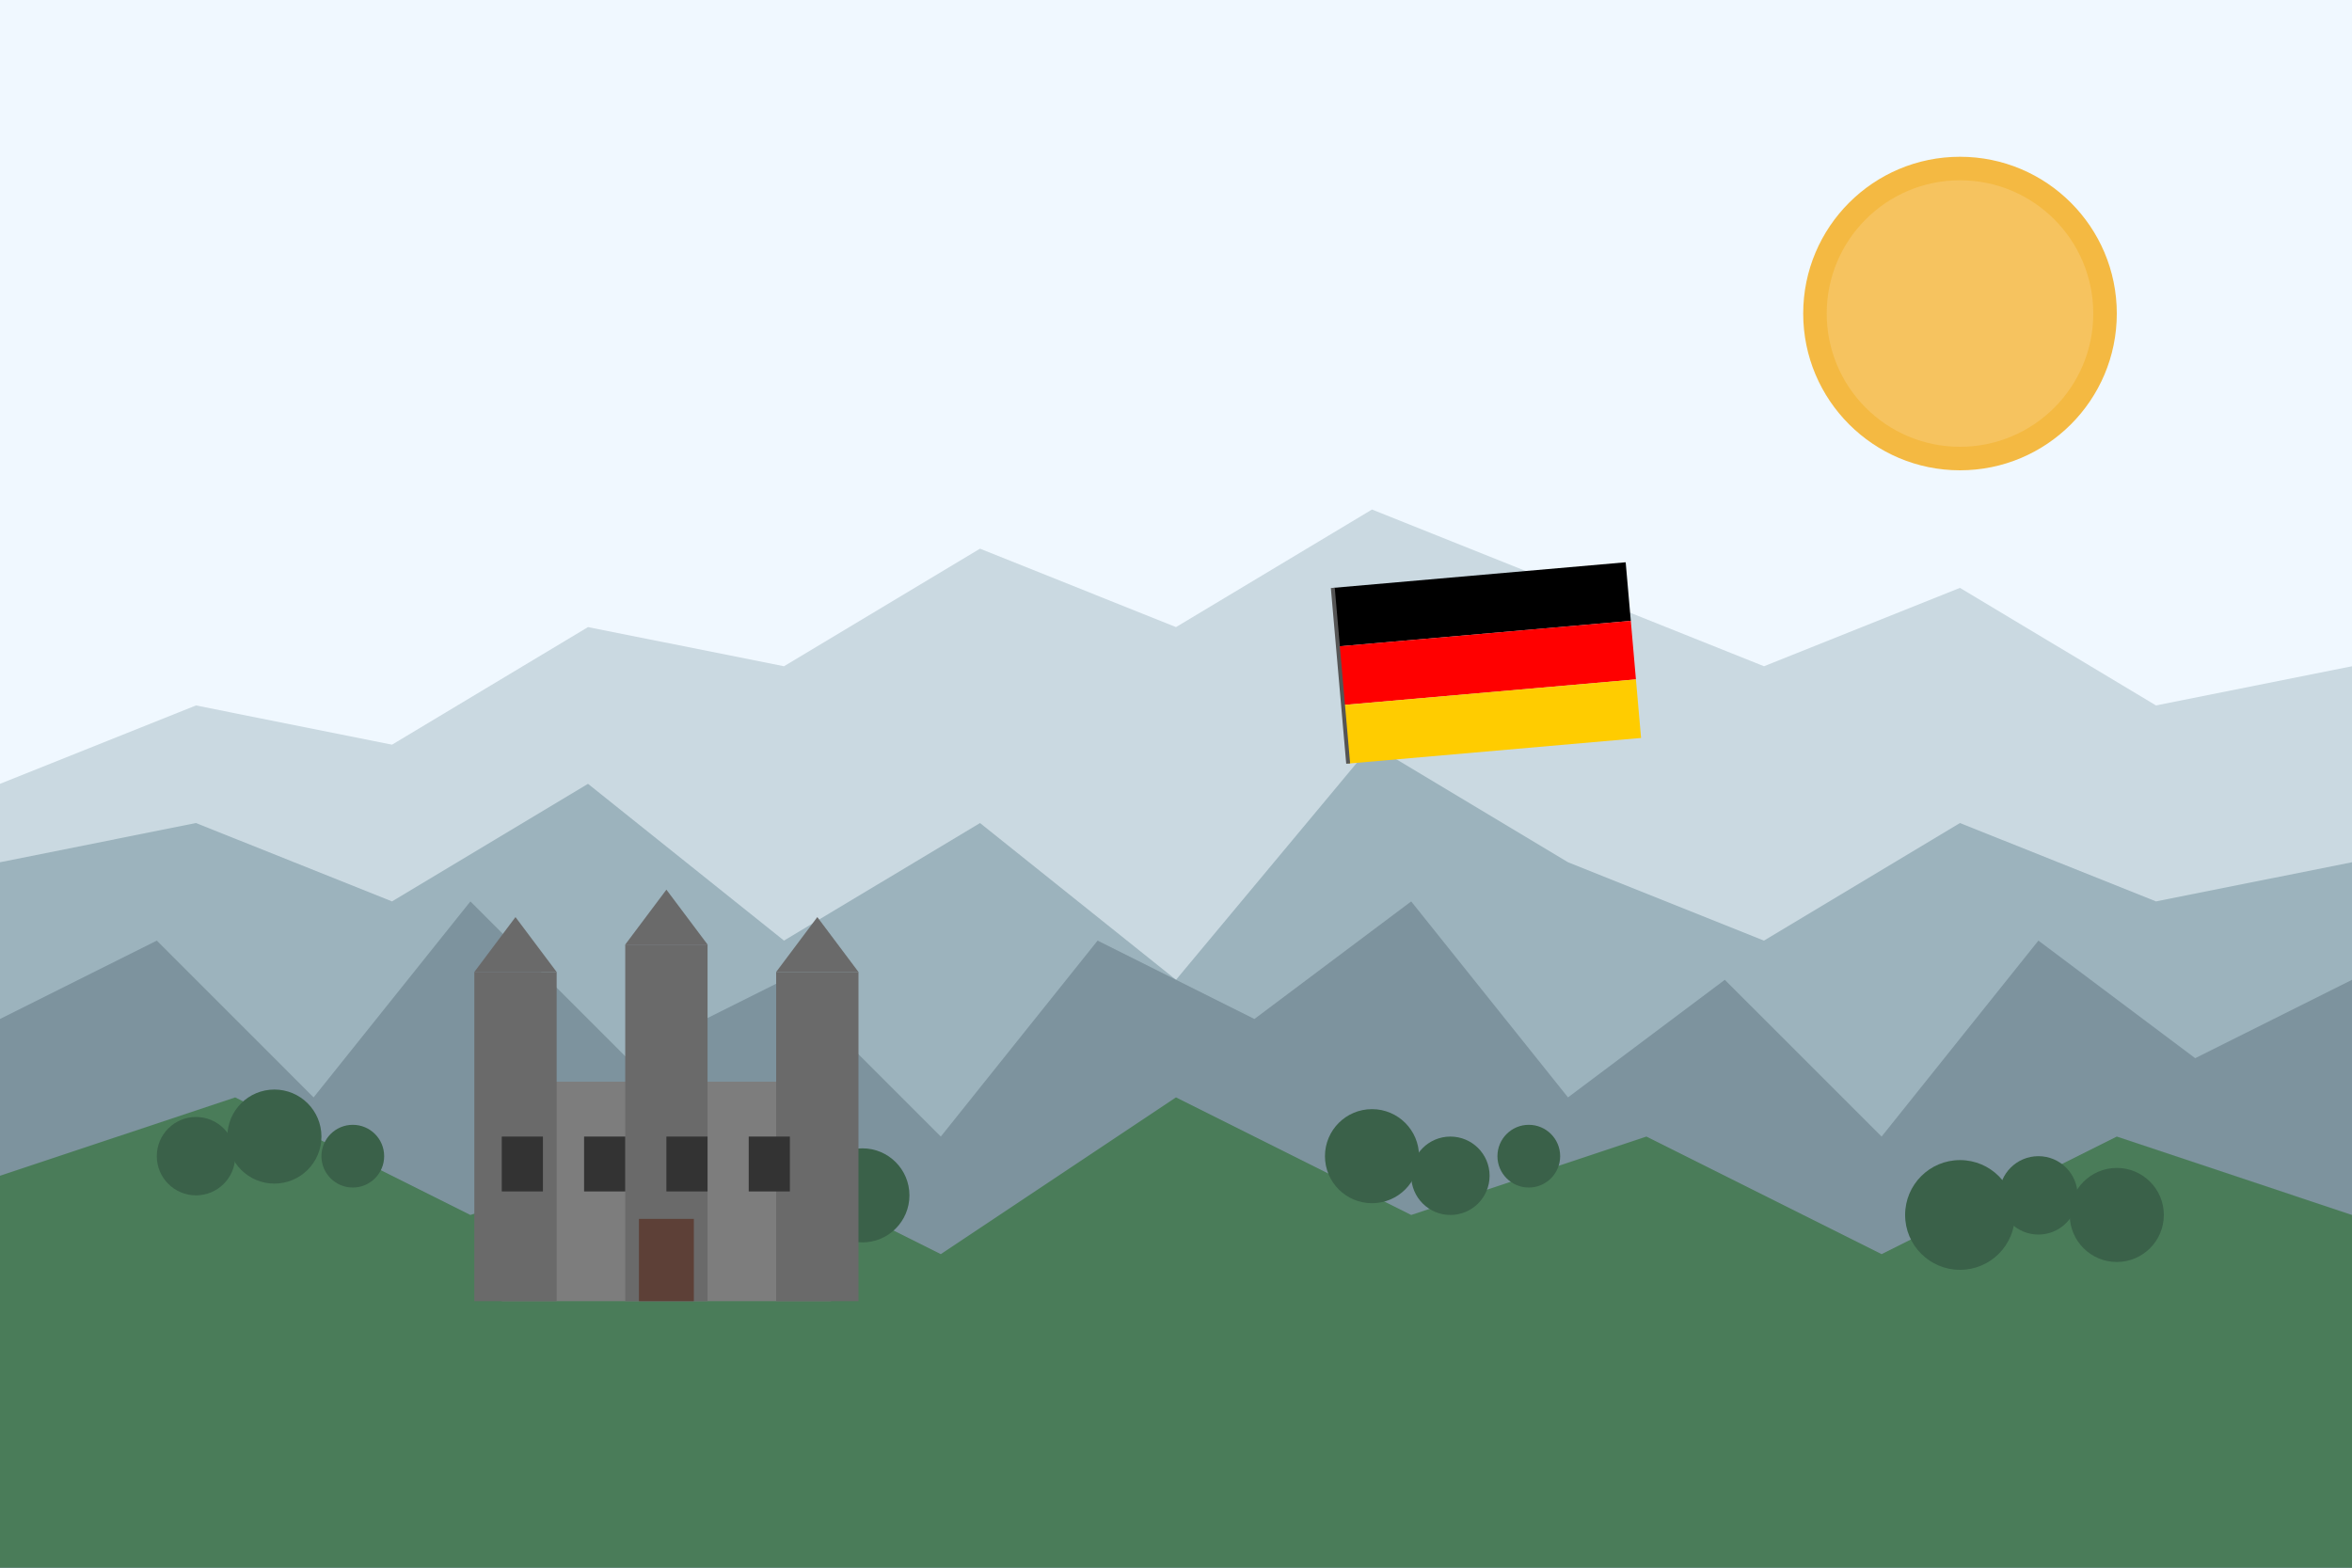 <svg xmlns="http://www.w3.org/2000/svg" width="600" height="400" viewBox="0 0 600 400">
  <!-- Sky background -->
  <rect width="600" height="400" fill="#f0f8ff"/>
  
  <!-- Far mountains -->
  <path d="M0,200 L50,180 L100,190 L150,160 L200,170 L250,140 L300,160 L350,130 L400,150 L450,170 L500,150 L550,180 L600,170 L600,400 L0,400 Z" fill="#cad9e1"/>
  
  <!-- Mid mountains -->
  <path d="M0,220 L50,210 L100,230 L150,200 L200,240 L250,210 L300,250 L350,190 L400,220 L450,240 L500,210 L550,230 L600,220 L600,400 L0,400 Z" fill="#9cb3bd"/>
  
  <!-- Near mountains -->
  <path d="M0,260 L40,240 L80,280 L120,230 L160,270 L200,250 L240,290 L280,240 L320,260 L360,230 L400,280 L440,250 L480,290 L520,240 L560,270 L600,250 L600,400 L0,400 Z" fill="#7d939e"/>
  
  <!-- Foreground hills -->
  <path d="M0,300 L60,280 L120,310 L180,290 L240,320 L300,280 L360,310 L420,290 L480,320 L540,290 L600,310 L600,400 L0,400 Z" fill="#4a7c59"/>
  
  <!-- Trees on hills (repeating pattern) -->
  <g fill="#3a6149">
    <!-- Left group -->
    <circle cx="50" cy="295" r="10"/>
    <circle cx="70" cy="290" r="12"/>
    <circle cx="90" cy="295" r="8"/>
    
    <!-- Middle left group -->
    <circle cx="180" cy="305" r="10"/>
    <circle cx="200" cy="300" r="14"/>
    <circle cx="220" cy="305" r="12"/>
    
    <!-- Middle right group -->
    <circle cx="350" cy="295" r="12"/>
    <circle cx="370" cy="300" r="10"/>
    <circle cx="390" cy="295" r="8"/>
    
    <!-- Right group -->
    <circle cx="500" cy="310" r="14"/>
    <circle cx="520" cy="305" r="10"/>
    <circle cx="540" cy="310" r="12"/>
  </g>
  
  <!-- Sun -->
  <circle cx="500" cy="80" r="40" fill="#f4b942"/>
  <circle cx="500" cy="80" r="34" fill="#f6c35f"/>
  
  <!-- Stylized German flag -->
  <g transform="translate(340, 150) rotate(-5) scale(0.5)">
    <rect x="0" y="0" width="150" height="30" fill="#000000"/>
    <rect x="0" y="30" width="150" height="30" fill="#ff0000"/>
    <rect x="0" y="60" width="150" height="30" fill="#ffcc00"/>
    <line x1="0" y1="0" x2="0" y2="90" stroke="#555" stroke-width="2"/>
  </g>
  
  <!-- Castle silhouette -->
  <g transform="translate(100, 220) scale(0.7)">
    <!-- Castle base -->
    <rect x="40" y="80" width="120" height="80" fill="#7d7d7d"/>
    
    <!-- Castle towers -->
    <rect x="30" y="40" width="30" height="120" fill="#6a6a6a"/>
    <path d="M30,40 L45,20 L60,40 Z" fill="#6a6a6a"/>
    
    <rect x="140" y="40" width="30" height="120" fill="#6a6a6a"/>
    <path d="M140,40 L155,20 L170,40 Z" fill="#6a6a6a"/>
    
    <rect x="85" y="30" width="30" height="130" fill="#6a6a6a"/>
    <path d="M85,30 L100,10 L115,30 Z" fill="#6a6a6a"/>
    
    <!-- Windows -->
    <rect x="40" y="100" width="15" height="20" fill="#333"/>
    <rect x="70" y="100" width="15" height="20" fill="#333"/>
    <rect x="100" y="100" width="15" height="20" fill="#333"/>
    <rect x="130" y="100" width="15" height="20" fill="#333"/>
    
    <!-- Door -->
    <rect x="90" y="130" width="20" height="30" fill="#5d4037"/>
  </g>
</svg>
